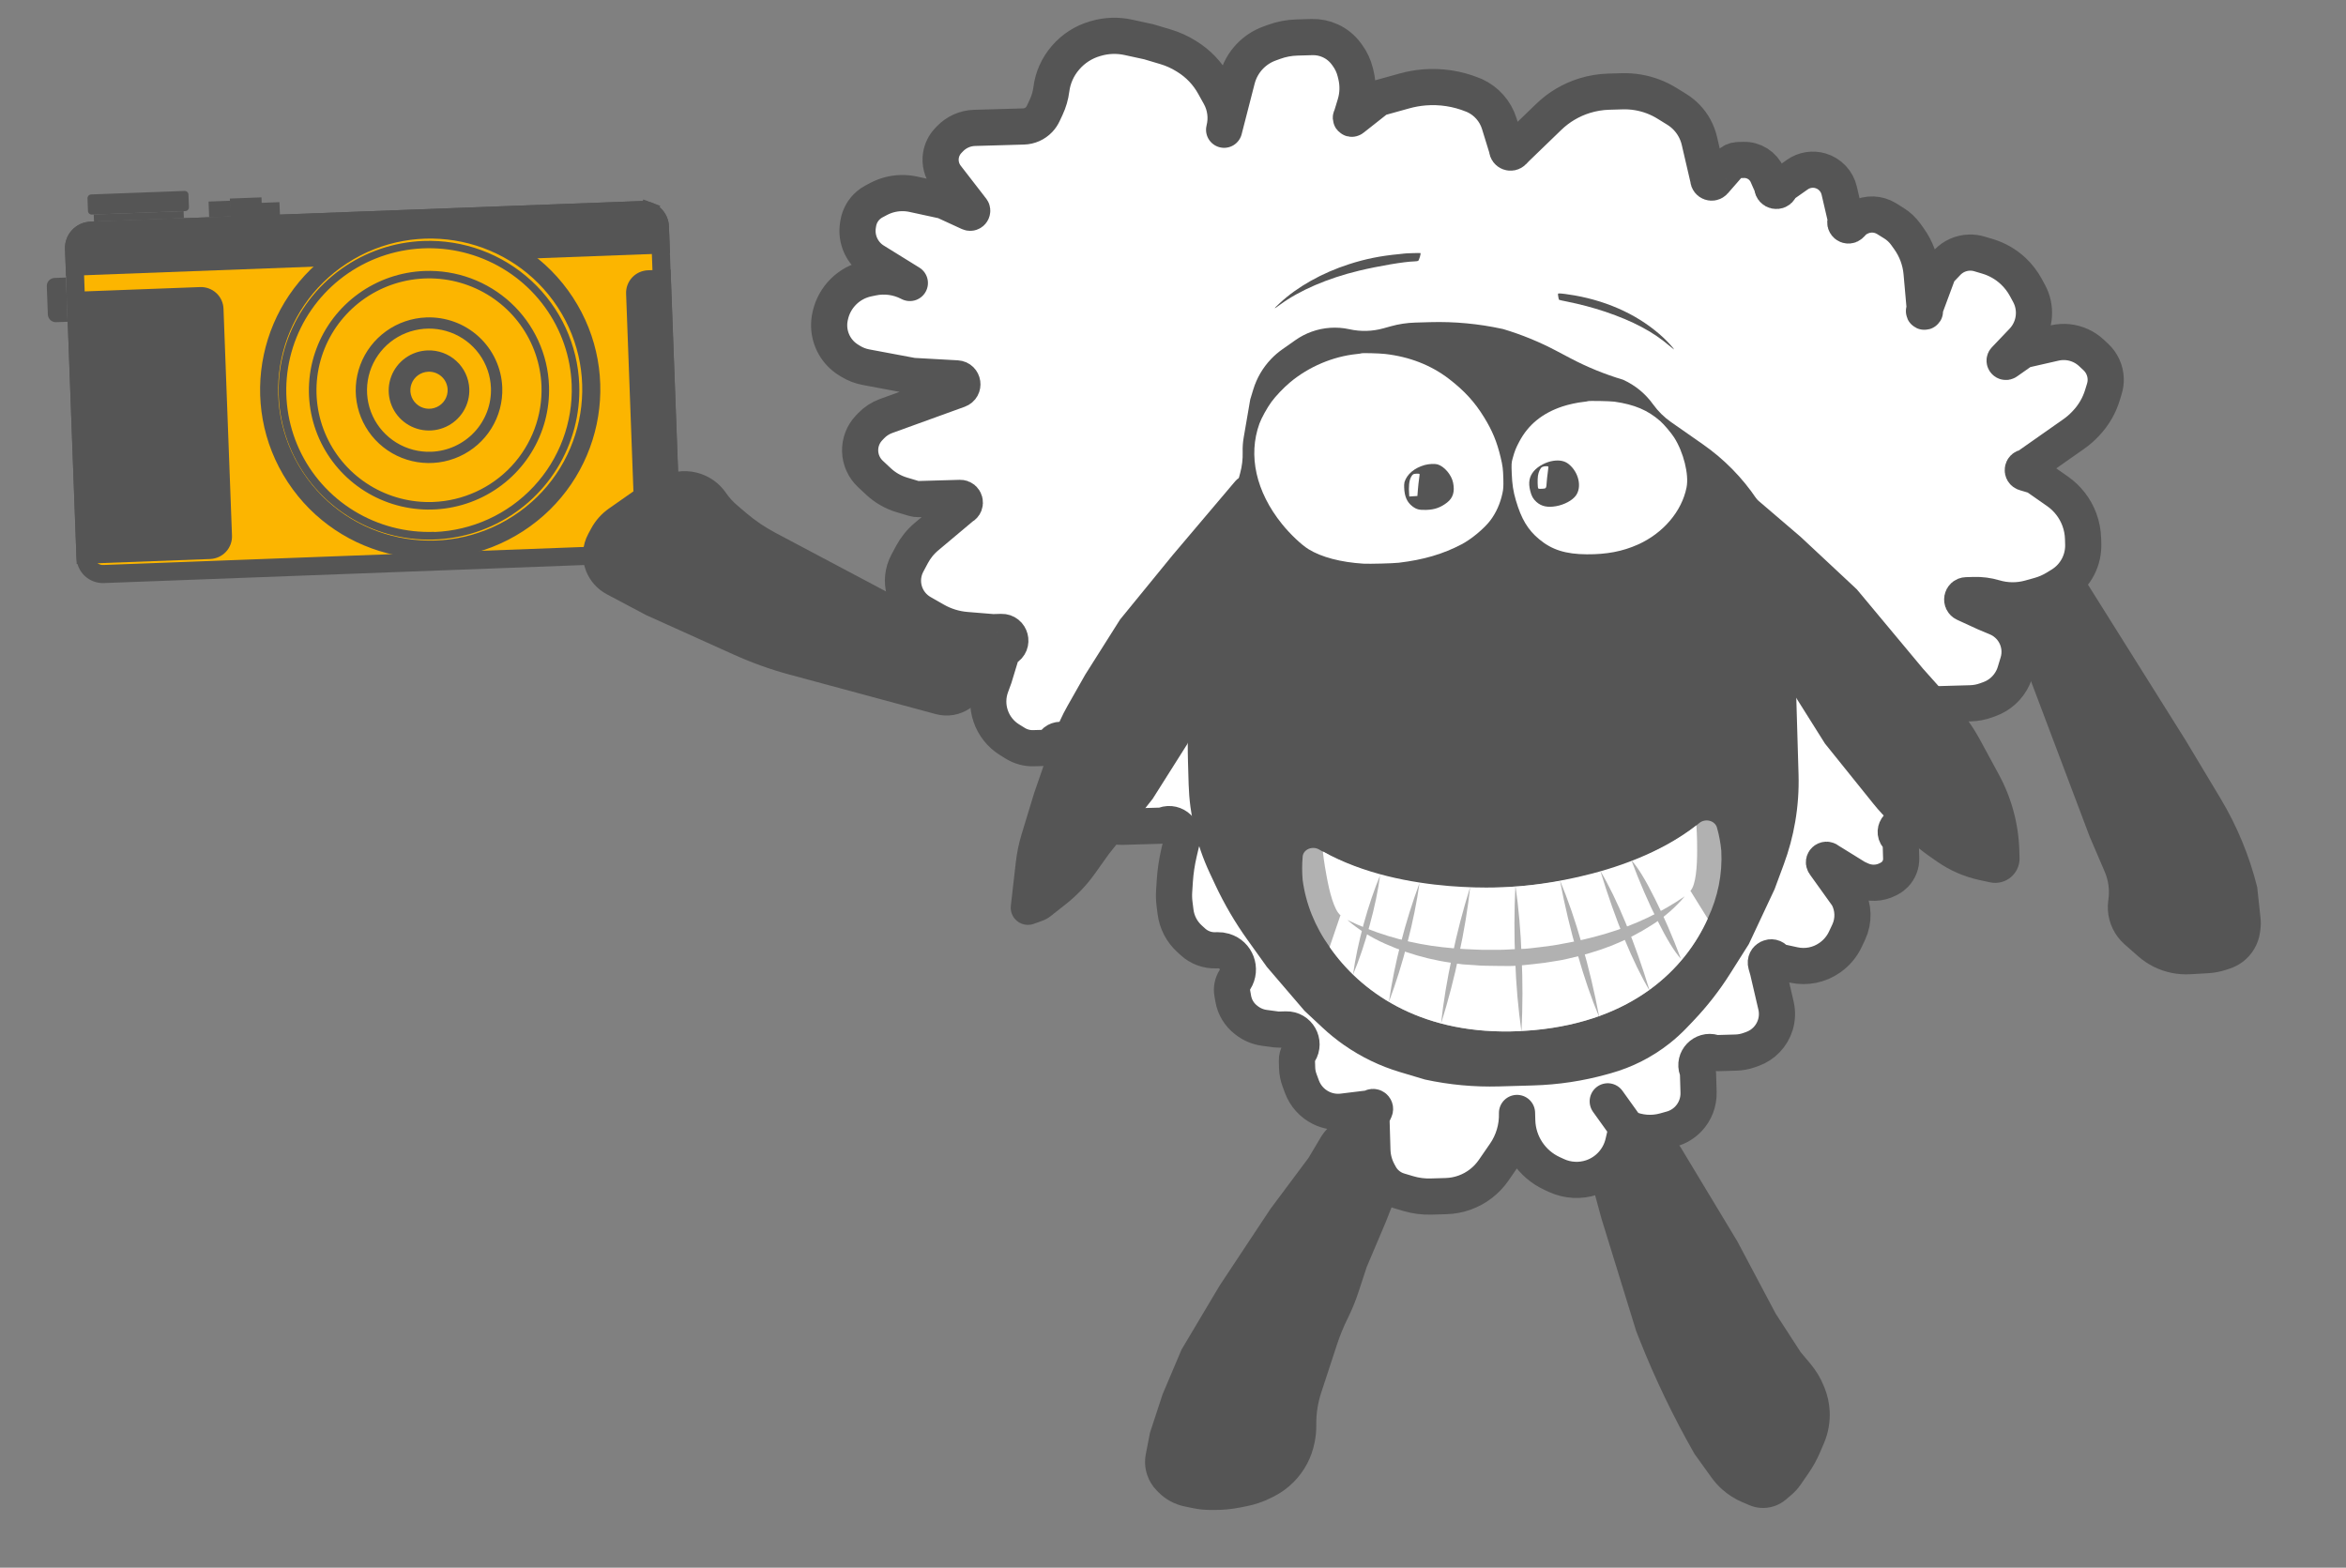 <?xml version="1.0" encoding="UTF-8"?> <svg xmlns="http://www.w3.org/2000/svg" width="208" height="139" viewBox="0 0 208 139" fill="none"><rect x="0" y="0" width="208" height="139" fill="#808080" stroke="none"/><g clip-path="url(#clip0_213_51)"><path d="M6.565 22.04L6.565 22.038C6.558 21.839 6.589 21.64 6.659 21.452C6.729 21.265 6.835 21.092 6.972 20.945C7.109 20.798 7.274 20.679 7.458 20.594C7.641 20.51 7.84 20.463 8.043 20.455C8.043 20.455 8.043 20.455 8.043 20.455L56.911 18.626C57.114 18.618 57.317 18.651 57.507 18.721L57.788 17.97L57.507 18.721C57.698 18.792 57.872 18.899 58.021 19.037C58.169 19.174 58.288 19.34 58.371 19.523C58.455 19.705 58.501 19.903 58.507 20.103L58.507 20.108L59.524 47.478L59.524 47.479C59.532 47.679 59.5 47.879 59.43 48.066C59.36 48.254 59.253 48.426 59.116 48.574C58.978 48.721 58.813 48.84 58.628 48.924C58.444 49.008 58.245 49.055 58.041 49.062L58.04 49.062L9.182 50.896L9.181 50.896C8.978 50.904 8.775 50.872 8.584 50.802C8.394 50.732 8.22 50.626 8.071 50.489C7.923 50.352 7.803 50.188 7.719 50.005C7.635 49.823 7.588 49.626 7.581 49.426L7.581 49.425L6.565 22.04Z" fill="#FCB500" stroke="#555555" stroke-width="1.603"></path><path d="M56.883 17.825L8.014 19.654C7.706 19.666 7.404 19.738 7.125 19.866C6.845 19.994 6.594 20.175 6.385 20.4C6.176 20.625 6.014 20.888 5.907 21.174C5.801 21.461 5.752 21.766 5.764 22.072L5.852 24.465L59.405 22.459L59.308 20.076C59.299 19.77 59.228 19.468 59.101 19.189C58.974 18.91 58.792 18.658 58.567 18.449C58.341 18.24 58.077 18.077 57.788 17.97C57.498 17.863 57.191 17.814 56.883 17.825Z" fill="#555555"></path><path d="M50.109 26.789C54.413 33.352 52.546 42.144 45.936 46.427C39.327 50.71 30.48 48.859 26.177 42.297C21.874 35.734 23.741 26.942 30.351 22.659C36.96 18.376 45.806 20.227 50.109 26.789Z" fill="#FCB500" stroke="#555555" stroke-width="1.603"></path><path d="M57.443 23.965C57.18 23.975 56.92 24.036 56.681 24.146C56.441 24.256 56.225 24.411 56.045 24.603C55.866 24.796 55.726 25.021 55.635 25.267C55.543 25.513 55.501 25.775 55.511 26.037L56.257 46.158C56.267 46.42 56.328 46.678 56.438 46.916C56.549 47.154 56.705 47.369 56.898 47.547C57.092 47.725 57.319 47.863 57.566 47.954C57.814 48.045 58.077 48.087 58.34 48.077L60.279 48.004C60.321 47.823 60.34 47.637 60.337 47.451L59.455 23.892L57.443 23.965Z" fill="#555555"></path><path d="M16.361 16.93L8.082 17.239C7.896 17.246 7.751 17.402 7.758 17.586L7.799 18.706C7.806 18.89 7.962 19.034 8.148 19.027L16.427 18.718C16.613 18.711 16.758 18.556 16.751 18.371L16.709 17.252C16.703 17.067 16.547 16.923 16.361 16.93Z" fill="#555555"></path><path d="M16.28 18.72L8.311 19.018L8.334 19.642L16.303 19.344L16.28 18.72Z" fill="#555555"></path><path d="M23.183 17.499L20.378 17.605L20.451 19.558L23.256 19.453L23.183 17.499Z" fill="#555555"></path><path d="M20.439 17.798L18.493 17.871L18.544 19.264L20.491 19.192L20.439 17.798Z" fill="#555555"></path><path d="M24.776 17.923L22.829 17.999L22.883 19.392L24.83 19.317L24.776 17.923Z" fill="#555555"></path><path d="M4.833 24.644C4.74 24.648 4.648 24.669 4.563 24.708C4.478 24.747 4.401 24.802 4.338 24.871C4.274 24.939 4.225 25.019 4.192 25.107C4.16 25.194 4.145 25.287 4.149 25.38L4.242 27.872C4.243 27.966 4.264 28.059 4.302 28.145C4.34 28.231 4.395 28.309 4.464 28.373C4.533 28.438 4.614 28.488 4.702 28.521C4.791 28.555 4.885 28.57 4.98 28.566L5.995 28.529L5.852 24.607L4.833 24.644Z" fill="#555555"></path><path d="M17.739 25.453L5.906 25.898L6.8 50.009L18.633 49.565C19.165 49.544 19.669 49.315 20.032 48.927C20.395 48.538 20.588 48.023 20.569 47.493L19.817 27.39C19.81 27.127 19.75 26.868 19.642 26.628C19.534 26.387 19.378 26.171 19.185 25.991C18.992 25.811 18.765 25.67 18.516 25.578C18.268 25.486 18.004 25.444 17.739 25.453Z" fill="#555555"></path><path d="M37.544 21.364C34.909 21.463 32.362 22.336 30.226 23.873C28.089 25.409 26.458 27.541 25.54 29.998C24.621 32.455 24.457 35.127 25.067 37.675C25.676 40.224 27.033 42.535 28.966 44.316C30.898 46.098 33.319 47.269 35.922 47.682C38.526 48.096 41.195 47.732 43.592 46.638C45.989 45.544 48.006 43.769 49.388 41.536C50.77 39.304 51.455 36.714 51.357 34.096C51.225 30.587 49.696 27.274 47.105 24.886C44.515 22.499 41.076 21.232 37.544 21.364ZM38.504 47.156C36.002 47.25 33.53 46.604 31.398 45.301C29.267 43.998 27.573 42.096 26.53 39.836C25.488 37.575 25.143 35.057 25.541 32.601C25.938 30.145 27.059 27.86 28.763 26.036C30.466 24.212 32.675 22.93 35.111 22.353C37.546 21.776 40.099 21.929 42.445 22.794C44.792 23.658 46.827 25.195 48.294 27.209C49.761 29.224 50.593 31.626 50.686 34.111C50.81 37.447 49.597 40.696 47.312 43.145C45.028 45.594 41.859 47.042 38.502 47.171L38.504 47.156Z" fill="#555555"></path><path d="M37.643 24.026C35.538 24.105 33.504 24.802 31.798 26.029C30.091 27.256 28.788 28.957 28.054 30.919C27.32 32.881 27.188 35.015 27.674 37.05C28.159 39.086 29.242 40.932 30.784 42.356C32.326 43.779 34.259 44.716 36.338 45.048C38.417 45.38 40.548 45.091 42.464 44.219C44.378 43.348 45.991 41.931 47.096 40.15C48.202 38.368 48.752 36.301 48.676 34.21C48.626 32.821 48.301 31.455 47.719 30.191C47.137 28.927 46.311 27.789 45.286 26.843C44.261 25.898 43.059 25.162 41.747 24.678C40.436 24.195 39.041 23.973 37.643 24.026ZM38.405 44.508C36.432 44.582 34.483 44.073 32.803 43.046C31.122 42.018 29.787 40.518 28.965 38.736C28.143 36.954 27.871 34.968 28.185 33.032C28.498 31.095 29.382 29.294 30.726 27.856C32.069 26.418 33.81 25.408 35.731 24.953C37.651 24.498 39.663 24.619 41.513 25.301C43.363 25.983 44.968 27.195 46.124 28.783C47.28 30.372 47.936 32.266 48.009 34.226C48.103 36.853 47.145 39.411 45.345 41.339C43.544 43.266 41.048 44.406 38.405 44.508Z" fill="#555555"></path><path d="M44.532 34.358C44.578 35.634 44.243 36.896 43.569 37.983C42.894 39.071 41.911 39.936 40.742 40.468C39.574 41.001 38.273 41.177 37.004 40.975C35.735 40.773 34.555 40.202 33.614 39.334C32.672 38.465 32.011 37.339 31.714 36.096C31.417 34.854 31.498 33.552 31.945 32.354C32.393 31.157 33.188 30.118 34.229 29.369C35.27 28.619 36.512 28.194 37.796 28.145C38.649 28.113 39.501 28.248 40.301 28.542C41.102 28.837 41.836 29.286 42.461 29.863C43.087 30.44 43.592 31.134 43.947 31.905C44.302 32.676 44.501 33.51 44.532 34.358Z" fill="#FCB500"></path><path d="M37.796 28.145C36.512 28.194 35.27 28.619 34.229 29.369C33.188 30.118 32.393 31.157 31.945 32.354C31.498 33.552 31.417 34.854 31.714 36.096C32.011 37.339 32.672 38.465 33.614 39.334C34.556 40.202 35.735 40.773 37.004 40.975C38.273 41.177 39.574 41.001 40.742 40.468C41.911 39.936 42.895 39.071 43.569 37.983C44.243 36.896 44.578 35.634 44.532 34.358C44.5 33.51 44.301 32.677 43.946 31.906C43.591 31.135 43.086 30.441 42.46 29.864C41.835 29.287 41.101 28.838 40.301 28.543C39.5 28.248 38.649 28.113 37.796 28.145ZM38.241 40.055C37.154 40.097 36.08 39.817 35.154 39.251C34.228 38.685 33.492 37.859 33.039 36.878C32.586 35.896 32.436 34.803 32.609 33.736C32.781 32.669 33.268 31.677 34.008 30.884C34.747 30.092 35.707 29.535 36.765 29.285C37.822 29.034 38.931 29.101 39.95 29.476C40.969 29.852 41.853 30.519 42.49 31.395C43.127 32.27 43.488 33.313 43.528 34.393C43.581 35.839 43.053 37.248 42.062 38.31C41.071 39.371 39.696 39.999 38.241 40.055Z" fill="#555555"></path><path d="M41.608 34.467C41.638 35.17 41.457 35.865 41.088 36.466C40.72 37.067 40.18 37.546 39.538 37.842C38.895 38.138 38.179 38.238 37.48 38.129C36.781 38.02 36.13 37.707 35.61 37.23C35.09 36.753 34.725 36.134 34.56 35.45C34.395 34.766 34.438 34.049 34.684 33.389C34.93 32.729 35.367 32.156 35.941 31.744C36.514 31.331 37.198 31.096 37.905 31.07C38.849 31.035 39.769 31.372 40.462 32.009C41.156 32.645 41.568 33.529 41.608 34.467Z" fill="#555555"></path><path d="M39.688 34.537C39.7 34.862 39.615 35.183 39.444 35.46C39.272 35.737 39.022 35.957 38.725 36.093C38.428 36.229 38.097 36.274 37.774 36.222C37.451 36.171 37.151 36.026 36.911 35.805C36.671 35.584 36.503 35.297 36.428 34.981C36.352 34.665 36.373 34.333 36.487 34.029C36.601 33.724 36.803 33.46 37.068 33.269C37.333 33.079 37.649 32.971 37.976 32.959C38.414 32.943 38.84 33.1 39.161 33.396C39.482 33.692 39.671 34.102 39.688 34.537Z" fill="#FCB500"></path></g><path d="M112.636 107.192L116.017 102.662L117.107 100.83C117.497 100.176 118.066 99.648 118.747 99.309C119.538 98.916 120.437 98.799 121.302 98.976L121.483 99.013C122.346 99.19 123.139 99.617 123.762 100.241L124.021 100.502C124.347 100.828 124.594 101.226 124.741 101.664C124.968 102.337 124.95 103.069 124.689 103.729L122.853 108.379L121.171 112.349L120.448 114.552C120.186 115.352 119.866 116.133 119.492 116.888C119.118 117.643 118.799 118.424 118.536 119.225L117.814 121.427L117.137 123.49C116.845 124.378 116.699 125.309 116.704 126.244L116.704 126.396C116.707 126.868 116.663 127.338 116.572 127.802L116.553 127.901C116.294 129.233 115.644 130.457 114.686 131.417C114.164 131.94 113.56 132.375 112.899 132.704L112.656 132.825C111.978 133.162 111.258 133.406 110.515 133.551L109.917 133.669C109.175 133.814 108.42 133.885 107.664 133.881L107.249 133.879C106.772 133.877 106.296 133.828 105.829 133.732L105.024 133.567C104.156 133.388 103.358 132.959 102.731 132.33L102.578 132.177C102.186 131.784 101.89 131.306 101.712 130.779C101.512 130.185 101.469 129.548 101.589 128.932L101.959 127.033L103.076 123.628L104.758 119.658L106.445 116.824L108.133 113.99L110.384 110.591L112.636 107.192Z" fill="#555555"></path><path d="M141.986 108.04L140.186 101.421C140.116 101.163 140.092 100.895 140.116 100.628C140.19 99.776 140.736 99.036 141.526 98.715L142.474 98.33L143.956 97.728C144.44 97.532 144.98 97.536 145.458 97.739C145.652 97.822 145.832 97.936 145.99 98.076L146.547 98.572C146.906 98.891 147.228 99.249 147.508 99.639L149.01 101.73L151.523 105.898L154.036 110.066L157.433 116.47L159.652 119.893L160.508 120.91C161.02 121.517 161.43 122.204 161.723 122.944L161.785 123.1C162.036 123.737 162.184 124.411 162.221 125.097C162.275 126.085 162.098 127.074 161.706 127.985L161.348 128.816C161.083 129.433 160.758 130.022 160.378 130.576L159.655 131.627C159.42 131.969 159.141 132.278 158.826 132.546L158.344 132.956C157.713 133.494 156.898 133.759 156.076 133.695C155.743 133.669 155.416 133.589 155.108 133.458L154.471 133.187C153.823 132.911 153.223 132.532 152.696 132.063C152.338 131.744 152.016 131.386 151.736 130.996L150.233 128.905C148.364 125.634 146.73 122.231 145.343 118.722L145.069 118.03L141.986 108.04Z" fill="#555555"></path><path d="M187.158 55.084L184.963 51.585C184.28 50.496 183.002 49.935 181.735 50.167C181.461 50.217 181.195 50.303 180.944 50.423L179.707 51.013C179.055 51.324 178.525 51.843 178.202 52.489C177.797 53.296 177.747 54.236 178.066 55.079L185.275 74.184L186.609 77.295C186.939 78.065 187.052 78.911 186.935 79.742L186.924 79.819C186.759 80.983 187.067 82.162 187.779 83.095C187.954 83.325 188.151 83.537 188.368 83.728L189.574 84.79C190.001 85.165 190.475 85.482 190.985 85.733C191.98 86.222 193.085 86.445 194.194 86.381L195.8 86.288C196.338 86.256 196.871 86.154 197.383 85.984L197.719 85.872C198.118 85.739 198.494 85.542 198.831 85.29C199.671 84.663 200.226 83.726 200.373 82.689L200.402 82.481C200.453 82.119 200.46 81.752 200.421 81.389L200.127 78.66C199.438 75.89 198.341 73.239 196.874 70.792L196.449 70.084L193.81 65.685L190.484 60.384L187.158 55.084Z" fill="#555555"></path><path d="M94.456 5.136L94.483 5.104C95.169 4.308 96.072 3.728 97.082 3.435L97.185 3.405C98.11 3.137 99.087 3.104 100.028 3.308L101.844 3.703L103.346 4.151C103.971 4.337 104.569 4.606 105.124 4.949L105.247 5.026C106.236 5.638 107.052 6.493 107.619 7.51L108.137 8.44C108.657 9.373 108.798 10.47 108.532 11.504L109.685 7.023C109.88 6.265 110.266 5.57 110.806 5.003C111.295 4.491 111.896 4.098 112.562 3.857L112.973 3.708C113.617 3.475 114.296 3.346 114.981 3.326L116.319 3.288C116.881 3.271 117.439 3.385 117.95 3.62C118.514 3.879 119.003 4.278 119.37 4.779L119.459 4.9C119.789 5.35 120.027 5.86 120.16 6.401L120.219 6.645C120.43 7.507 120.404 8.41 120.146 9.259L119.809 10.363C119.806 10.375 119.8 10.386 119.791 10.395C119.723 10.466 119.82 10.573 119.898 10.512L122.133 8.749C122.163 8.726 122.196 8.709 122.232 8.699L124.524 8.062C125.094 7.903 125.678 7.799 126.268 7.75C127.74 7.629 129.22 7.856 130.588 8.414L130.725 8.469C131.784 8.947 132.586 9.857 132.929 10.966L133.6 13.141C133.609 13.168 133.613 13.197 133.614 13.225C133.622 13.505 133.964 13.636 134.158 13.434L134.42 13.159L137.315 10.363C138.215 9.493 139.307 8.848 140.503 8.479C141.191 8.267 141.905 8.149 142.626 8.128L143.835 8.093C144.765 8.067 145.692 8.222 146.563 8.551C146.994 8.714 147.409 8.918 147.801 9.161L148.669 9.698C149.33 10.108 149.874 10.683 150.244 11.367C150.435 11.719 150.578 12.095 150.669 12.485L151.449 15.838C151.453 15.858 151.456 15.877 151.456 15.898C151.464 16.171 151.804 16.293 151.984 16.087L153.311 14.566C153.511 14.337 153.797 14.202 154.101 14.193L154.593 14.179C155.496 14.153 156.325 14.678 156.688 15.505L157.098 16.439C157.117 16.482 157.127 16.528 157.129 16.575C157.14 16.958 157.659 17.066 157.822 16.719L157.888 16.577C157.918 16.514 157.963 16.46 158.02 16.42L159.358 15.48C159.957 15.06 160.716 14.936 161.418 15.146C162.242 15.392 162.871 16.061 163.066 16.898L163.653 19.42C163.667 19.48 163.66 19.544 163.634 19.6C163.501 19.883 163.867 20.134 164.083 19.907L164.441 19.532C164.467 19.504 164.498 19.481 164.532 19.463L164.83 19.305C165.599 18.896 166.526 18.927 167.266 19.385L167.901 19.779C168.322 20.039 168.687 20.38 168.975 20.782L169.25 21.166C169.886 22.054 170.273 23.096 170.37 24.184L170.654 27.388L171.858 24.14C171.874 24.096 171.899 24.056 171.931 24.023L172.648 23.27C173.161 22.732 173.866 22.418 174.609 22.397C174.91 22.388 175.209 22.427 175.497 22.514L176.22 22.729C177.066 22.982 177.842 23.427 178.487 24.029C178.937 24.45 179.316 24.94 179.61 25.481L179.896 26.009C179.979 26.161 180.05 26.32 180.111 26.482C180.592 27.785 180.29 29.247 179.332 30.252L177.764 31.898C177.67 31.996 177.798 32.145 177.909 32.067L179.309 31.084C179.338 31.064 179.372 31.049 179.408 31.041L182.175 30.41C182.946 30.234 183.754 30.318 184.473 30.648C184.823 30.809 185.145 31.025 185.426 31.287L185.823 31.658C186.36 32.16 186.674 32.855 186.695 33.589C186.704 33.887 186.664 34.184 186.577 34.47L186.407 35.027C186.121 35.968 185.618 36.828 184.94 37.54L184.866 37.618C184.559 37.939 184.222 38.23 183.858 38.485L179.718 41.392C179.679 41.42 179.632 41.435 179.583 41.437C179.302 41.445 179.251 41.841 179.52 41.921L180.426 42.192C180.467 42.204 180.506 42.223 180.541 42.247L182.423 43.562C183.31 44.181 183.986 45.057 184.361 46.071C184.56 46.611 184.671 47.179 184.687 47.754L184.702 48.243C184.722 48.925 184.572 49.601 184.265 50.211C183.922 50.893 183.395 51.466 182.744 51.866L182.307 52.134C181.837 52.423 181.329 52.644 180.798 52.791L179.972 53.021C178.941 53.308 177.851 53.298 176.826 52.992C176.246 52.819 175.643 52.74 175.039 52.757L174.338 52.777C173.938 52.789 173.828 53.331 174.191 53.498L175.998 54.328L177.046 54.768C177.731 55.055 178.299 55.567 178.656 56.219C179.08 56.993 179.174 57.906 178.916 58.75L178.659 59.596C178.608 59.764 178.544 59.929 178.47 60.088C178.055 60.972 177.306 61.656 176.387 61.989L176.096 62.094C175.651 62.255 175.184 62.344 174.712 62.358L173.231 62.4L170.797 62.47C170.657 62.474 170.52 62.51 170.396 62.576C169.774 62.907 169.746 63.786 170.344 64.157L171.329 64.767C171.417 64.821 171.499 64.885 171.575 64.955L171.816 65.181C172.66 65.968 173.199 67.027 173.341 68.171L173.357 68.295C173.398 68.624 173.407 68.955 173.386 69.286L173.313 70.408C173.28 70.914 173.07 71.393 172.72 71.76C172.56 71.928 172.374 72.069 172.169 72.177L171.137 72.726C170.971 72.814 170.798 72.887 170.619 72.943L169.561 73.279C169.387 73.334 169.199 73.312 169.043 73.219C168.434 72.855 167.778 73.609 168.222 74.161L168.372 74.347C168.464 74.462 168.517 74.605 168.521 74.752L168.561 76.103C168.576 76.626 168.381 77.134 168.02 77.513C167.875 77.665 167.707 77.793 167.521 77.891L167.41 77.95C166.654 78.352 165.755 78.377 164.977 78.02L164.574 77.835L162.126 76.319C162.113 76.311 162.102 76.302 162.091 76.292C161.894 76.108 161.6 76.366 161.757 76.585L163.814 79.455C164.351 80.445 164.386 81.631 163.908 82.65L163.613 83.278C163.308 83.928 162.839 84.487 162.251 84.9L162.222 84.92C161.299 85.568 160.147 85.8 159.044 85.561L157.701 85.269C157.587 85.244 157.486 85.178 157.418 85.083C157.109 84.652 156.435 84.977 156.579 85.486L156.74 86.052L157.464 89.162C157.595 89.726 157.575 90.314 157.407 90.867C157.105 91.858 156.354 92.649 155.38 93.002L155.113 93.098C154.727 93.238 154.321 93.315 153.91 93.327L152.299 93.373C152.174 93.377 152.047 93.36 151.926 93.324C151.003 93.049 150.143 93.939 150.477 94.843C150.521 94.962 150.545 95.087 150.549 95.214L150.597 96.849C150.622 97.724 150.297 98.573 149.693 99.207C149.285 99.634 148.769 99.944 148.199 100.102L147.601 100.269C146.481 100.58 145.286 100.485 144.229 99.999L143.913 101.342C143.576 102.777 142.519 103.934 141.121 104.4C140.098 104.74 138.983 104.679 138.003 104.229L137.619 104.052C135.781 103.207 134.58 101.393 134.521 99.371L134.501 98.68C134.539 99.977 134.162 101.252 133.424 102.319L132.425 103.766C131.798 104.673 130.903 105.363 129.866 105.738C129.335 105.931 128.776 106.037 128.211 106.053L127.45 106.075L126.872 106.092C126.186 106.112 125.502 106.022 124.844 105.825L124.036 105.584C123.613 105.458 123.225 105.236 122.903 104.934C122.678 104.724 122.488 104.479 122.341 104.208L122.216 103.978C121.883 103.363 121.699 102.679 121.678 101.98L121.594 99.117C121.593 99.073 121.602 99.029 121.621 98.989L121.897 98.401C121.981 98.222 121.749 98.063 121.612 98.206C121.584 98.235 121.547 98.254 121.507 98.259L119.055 98.559C118.386 98.641 117.707 98.523 117.105 98.22C116.329 97.831 115.731 97.162 115.43 96.348L115.215 95.765C115.087 95.419 115.016 95.053 115.005 94.684L114.986 94.048C114.979 93.785 115.05 93.526 115.19 93.303C115.756 92.408 115.092 91.243 114.033 91.274L113.425 91.291C113.336 91.294 113.246 91.289 113.158 91.277L112.102 91.135C111.532 91.058 110.992 90.831 110.538 90.478L110.465 90.421C109.876 89.963 109.477 89.304 109.346 88.57L109.256 88.064C109.181 87.648 109.265 87.22 109.491 86.863C110.089 85.915 109.618 84.658 108.543 84.337L108.505 84.326C108.329 84.273 108.146 84.249 107.963 84.254L107.78 84.26C107.04 84.281 106.32 84.014 105.772 83.515L105.465 83.235C104.779 82.61 104.339 81.761 104.224 80.841L104.134 80.123C104.089 79.755 104.078 79.385 104.102 79.015L104.161 78.109C104.216 77.271 104.34 76.439 104.53 75.621L104.732 74.756L104.781 74.594C105.064 73.664 104.164 72.809 103.25 73.14C103.132 73.183 103.008 73.207 102.882 73.21L100.651 73.274L99.582 73.305C98.701 73.33 97.831 73.096 97.081 72.632C96.228 72.103 95.575 71.304 95.227 70.363L95.17 70.209C94.983 69.702 94.879 69.168 94.863 68.628L94.817 67.047L94.796 66.338C94.774 65.589 93.796 65.321 93.396 65.954C93.261 66.167 93.028 66.299 92.776 66.307L91.632 66.34C91.063 66.356 90.501 66.205 90.017 65.905L89.509 65.59C88.722 65.103 88.13 64.358 87.833 63.482C87.54 62.621 87.551 61.686 87.864 60.833L88.152 60.045L88.796 57.931C88.855 57.736 88.99 57.572 89.17 57.477C89.887 57.096 89.599 56.007 88.787 56.031L88.035 56.052L85.651 55.857C84.683 55.778 83.743 55.488 82.898 55.006L81.712 54.329C80.973 53.908 80.427 53.216 80.189 52.399C79.95 51.578 80.042 50.696 80.444 49.942L80.855 49.173C81.18 48.564 81.619 48.023 82.147 47.579L85.254 44.969C85.276 44.95 85.3 44.934 85.326 44.921C85.71 44.717 85.555 44.134 85.121 44.147L81.435 44.252C81.299 44.256 81.164 44.238 81.034 44.2L79.963 43.88C79.189 43.649 78.479 43.242 77.889 42.691L77.172 42.021C76.612 41.497 76.283 40.771 76.261 40.005C76.239 39.238 76.524 38.494 77.053 37.94L77.228 37.755C77.6 37.366 78.056 37.068 78.562 36.885L84.984 34.559C85.517 34.366 85.401 33.581 84.835 33.549L80.91 33.33L76.774 32.555C76.288 32.464 75.823 32.284 75.403 32.024L75.228 31.915C74.194 31.275 73.55 30.159 73.515 28.944C73.506 28.645 73.534 28.347 73.599 28.055L73.617 27.974C73.981 26.332 75.273 25.055 76.919 24.709L77.336 24.622C78.433 24.392 79.575 24.541 80.577 25.045L80.669 25.091L77.515 23.138C76.437 22.471 75.866 21.221 76.068 19.97L76.095 19.805C76.197 19.172 76.522 18.596 77.012 18.182C77.158 18.059 77.317 17.951 77.486 17.862L77.885 17.649C78.501 17.322 79.185 17.141 79.883 17.121C80.25 17.111 80.617 17.145 80.976 17.223L83.625 17.798C83.665 17.807 83.705 17.82 83.743 17.837L85.941 18.848C86.128 18.934 86.291 18.691 86.14 18.551C86.133 18.544 86.127 18.537 86.121 18.529L83.909 15.671C83.493 15.133 83.318 14.447 83.425 13.775C83.504 13.283 83.73 12.827 84.073 12.466L84.22 12.312C84.792 11.713 85.577 11.363 86.405 11.339L87.533 11.307L89.146 11.261L90.753 11.214C91.274 11.2 91.768 10.979 92.128 10.602C92.275 10.448 92.396 10.271 92.487 10.078L92.757 9.503C92.991 9.003 93.145 8.47 93.215 7.923C93.346 6.892 93.777 5.923 94.456 5.136Z" fill="white"></path><path d="M144.229 99.999V99.999C145.286 100.485 146.481 100.58 147.601 100.269L148.199 100.102C148.769 99.944 149.285 99.634 149.693 99.207V99.207C150.297 98.573 150.622 97.724 150.597 96.849L150.549 95.214C150.545 95.087 150.521 94.962 150.477 94.843V94.843C150.143 93.939 151.003 93.049 151.926 93.324V93.324C152.047 93.36 152.174 93.377 152.299 93.373L153.91 93.327C154.321 93.315 154.727 93.238 155.113 93.098L155.38 93.002C156.354 92.649 157.105 91.858 157.407 90.867V90.867C157.575 90.314 157.595 89.726 157.464 89.162L156.74 86.052L156.579 85.486C156.435 84.977 157.109 84.652 157.417 85.083V85.083C157.486 85.178 157.587 85.244 157.701 85.269L159.044 85.561C160.147 85.8 161.299 85.568 162.222 84.92L162.251 84.9C162.839 84.487 163.308 83.928 163.613 83.278L163.908 82.65V82.65C164.386 81.631 164.351 80.445 163.814 79.455V79.455L161.757 76.585C161.6 76.366 161.894 76.108 162.091 76.292V76.292C162.102 76.302 162.113 76.311 162.126 76.319L164.574 77.835L164.977 78.02C165.755 78.377 166.654 78.352 167.41 77.95L167.521 77.891C167.707 77.793 167.875 77.665 168.02 77.513V77.513C168.381 77.134 168.576 76.626 168.561 76.103L168.521 74.752C168.517 74.605 168.464 74.462 168.372 74.347L168.222 74.161C167.778 73.609 168.434 72.855 169.043 73.219V73.219C169.199 73.312 169.387 73.334 169.561 73.279L170.619 72.943C170.798 72.887 170.971 72.814 171.137 72.726L172.169 72.177C172.374 72.069 172.56 71.928 172.72 71.76V71.76C173.07 71.393 173.28 70.914 173.313 70.408L173.386 69.286C173.407 68.955 173.398 68.624 173.357 68.295L173.341 68.171C173.199 67.027 172.66 65.968 171.816 65.181L171.575 64.955C171.499 64.885 171.417 64.821 171.329 64.767L170.344 64.157C169.746 63.786 169.774 62.907 170.396 62.576V62.576C170.52 62.51 170.657 62.474 170.797 62.47L173.231 62.4L174.712 62.358C175.184 62.344 175.651 62.255 176.096 62.094L176.387 61.989C177.306 61.656 178.055 60.972 178.47 60.088V60.088C178.544 59.929 178.608 59.764 178.659 59.596L178.916 58.75C179.174 57.906 179.08 56.993 178.656 56.219V56.219C178.299 55.567 177.731 55.055 177.046 54.768L175.998 54.328L174.191 53.498C173.828 53.331 173.938 52.789 174.338 52.777V52.777L175.039 52.757C175.643 52.74 176.246 52.819 176.826 52.992V52.992C177.851 53.298 178.941 53.308 179.972 53.021L180.798 52.791C181.329 52.644 181.837 52.423 182.307 52.134L182.744 51.866C183.395 51.466 183.922 50.893 184.265 50.211V50.211C184.572 49.601 184.722 48.925 184.702 48.243L184.687 47.754C184.671 47.179 184.56 46.611 184.361 46.071V46.071C183.986 45.057 183.31 44.181 182.423 43.562L180.541 42.247C180.506 42.223 180.467 42.204 180.426 42.192L179.52 41.921C179.251 41.841 179.302 41.445 179.583 41.437V41.437C179.632 41.435 179.679 41.42 179.718 41.392L183.858 38.485C184.222 38.23 184.559 37.939 184.866 37.618L184.94 37.54C185.618 36.828 186.121 35.968 186.407 35.027L186.577 34.47C186.664 34.184 186.704 33.887 186.695 33.589V33.589C186.674 32.855 186.36 32.16 185.823 31.658L185.426 31.287C185.145 31.025 184.823 30.809 184.473 30.648V30.648C183.754 30.318 182.946 30.234 182.175 30.41L179.408 31.041C179.372 31.049 179.338 31.064 179.309 31.084L177.909 32.067C177.798 32.145 177.67 31.996 177.764 31.898V31.898L179.332 30.252C180.29 29.247 180.592 27.785 180.111 26.482V26.482C180.05 26.32 179.979 26.161 179.896 26.009L179.61 25.481C179.316 24.94 178.937 24.45 178.487 24.029V24.029C177.842 23.427 177.066 22.982 176.22 22.729L175.497 22.514C175.209 22.427 174.91 22.388 174.609 22.397V22.397C173.866 22.418 173.161 22.732 172.648 23.27L171.931 24.023C171.899 24.056 171.874 24.096 171.858 24.14L170.583 27.579C170.564 27.632 170.639 27.667 170.666 27.618V27.618C170.671 27.61 170.673 27.6 170.672 27.591L170.37 24.184C170.273 23.096 169.886 22.054 169.25 21.166L168.975 20.782C168.687 20.38 168.322 20.039 167.901 19.779L167.266 19.385C166.526 18.927 165.599 18.896 164.83 19.305L164.532 19.463C164.498 19.481 164.467 19.504 164.441 19.532L164.083 19.907C163.867 20.134 163.501 19.883 163.634 19.6V19.6C163.66 19.544 163.667 19.48 163.653 19.42L163.066 16.898C162.871 16.061 162.242 15.392 161.418 15.146V15.146C160.716 14.936 159.957 15.06 159.358 15.48L158.02 16.42C157.963 16.46 157.918 16.514 157.888 16.577L157.822 16.719C157.659 17.066 157.14 16.958 157.129 16.575V16.575C157.127 16.528 157.117 16.482 157.098 16.439L156.688 15.505C156.325 14.678 155.496 14.153 154.593 14.179L154.101 14.193C153.797 14.202 153.511 14.337 153.311 14.566L151.984 16.087C151.804 16.293 151.464 16.171 151.456 15.898V15.898C151.456 15.877 151.453 15.858 151.449 15.838L150.669 12.485C150.578 12.095 150.435 11.719 150.244 11.367V11.367C149.874 10.683 149.33 10.108 148.669 9.698L147.801 9.161C147.409 8.918 146.994 8.714 146.563 8.551V8.551C145.692 8.222 144.765 8.067 143.835 8.093L142.626 8.128C141.905 8.149 141.191 8.267 140.503 8.479V8.479C139.307 8.848 138.215 9.493 137.315 10.363L134.42 13.159L134.158 13.434C133.964 13.636 133.622 13.505 133.614 13.225V13.225C133.613 13.197 133.609 13.168 133.6 13.141L132.929 10.966C132.586 9.857 131.784 8.947 130.725 8.469V8.469L130.588 8.414C129.22 7.856 127.74 7.629 126.268 7.75V7.75C125.678 7.799 125.094 7.903 124.524 8.062L122.232 8.699C122.196 8.709 122.163 8.726 122.133 8.749L119.898 10.512C119.82 10.573 119.723 10.466 119.791 10.395V10.395C119.8 10.386 119.806 10.375 119.809 10.363L120.146 9.259C120.404 8.41 120.43 7.507 120.219 6.645L120.16 6.401C120.027 5.86 119.789 5.35 119.459 4.9L119.37 4.779C119.003 4.278 118.514 3.879 117.95 3.62V3.62C117.439 3.385 116.881 3.271 116.319 3.288L114.981 3.326C114.296 3.346 113.617 3.475 112.973 3.708L112.562 3.857C111.896 4.098 111.295 4.491 110.806 5.003V5.003C110.266 5.57 109.88 6.265 109.685 7.023L108.532 11.504V11.504C108.798 10.47 108.657 9.373 108.137 8.44L107.619 7.51C107.052 6.493 106.236 5.638 105.247 5.026L105.124 4.949C104.569 4.606 103.971 4.337 103.346 4.151L101.844 3.703L100.028 3.308C99.087 3.104 98.11 3.137 97.185 3.405L97.082 3.435C96.072 3.728 95.169 4.308 94.483 5.104L94.456 5.136C93.777 5.923 93.346 6.892 93.215 7.923V7.923C93.145 8.47 92.991 9.003 92.757 9.503L92.487 10.078C92.396 10.271 92.275 10.448 92.128 10.602V10.602C91.768 10.979 91.274 11.2 90.753 11.214L89.146 11.261L87.533 11.307L86.405 11.339C85.577 11.363 84.792 11.713 84.22 12.312L84.073 12.466C83.73 12.827 83.504 13.283 83.425 13.775V13.775C83.318 14.447 83.493 15.133 83.909 15.671L86.121 18.529C86.127 18.537 86.133 18.544 86.14 18.551V18.551C86.291 18.691 86.128 18.934 85.941 18.848L83.743 17.837C83.705 17.82 83.665 17.807 83.625 17.798L80.976 17.223C80.617 17.145 80.25 17.111 79.883 17.121V17.121C79.185 17.141 78.501 17.322 77.885 17.649L77.486 17.862C77.317 17.951 77.158 18.059 77.012 18.182V18.182C76.522 18.596 76.197 19.172 76.095 19.805L76.068 19.97C75.866 21.221 76.437 22.471 77.515 23.138L80.669 25.091L80.577 25.045C79.575 24.541 78.433 24.392 77.336 24.622L76.919 24.709C75.273 25.055 73.981 26.332 73.617 27.974L73.599 28.055C73.534 28.347 73.506 28.645 73.515 28.944V28.944C73.55 30.159 74.194 31.275 75.228 31.915L75.403 32.024C75.823 32.284 76.288 32.464 76.774 32.555L80.91 33.33L84.835 33.549C85.401 33.581 85.517 34.366 84.984 34.559V34.559L78.562 36.885C78.056 37.068 77.6 37.366 77.228 37.755L77.053 37.94C76.524 38.494 76.239 39.238 76.261 40.005V40.005C76.283 40.771 76.612 41.497 77.172 42.021L77.889 42.691C78.479 43.242 79.189 43.649 79.963 43.88L81.034 44.2C81.164 44.238 81.299 44.256 81.435 44.252L85.121 44.147C85.555 44.134 85.71 44.717 85.326 44.921V44.921C85.3 44.934 85.276 44.95 85.254 44.969L82.147 47.579C81.619 48.023 81.18 48.564 80.855 49.173L80.444 49.942C80.042 50.696 79.95 51.578 80.189 52.399V52.399C80.427 53.216 80.973 53.908 81.712 54.329L82.898 55.006C83.743 55.488 84.683 55.778 85.651 55.857L88.035 56.052L88.787 56.031C89.599 56.007 89.887 57.096 89.17 57.477V57.477C88.99 57.572 88.855 57.736 88.796 57.931L88.152 60.045L87.864 60.833C87.551 61.686 87.54 62.621 87.833 63.482V63.482C88.13 64.358 88.722 65.103 89.509 65.59L90.017 65.905C90.501 66.205 91.063 66.356 91.632 66.34L92.776 66.307C93.028 66.299 93.261 66.167 93.396 65.954V65.954C93.796 65.321 94.774 65.589 94.796 66.338L94.817 67.047L94.863 68.628C94.879 69.168 94.983 69.702 95.17 70.209L95.227 70.363C95.575 71.304 96.228 72.103 97.081 72.632V72.632C97.831 73.096 98.701 73.33 99.582 73.305L100.651 73.274L102.882 73.21C103.008 73.207 103.132 73.183 103.25 73.14V73.14C104.164 72.809 105.064 73.664 104.781 74.594L104.732 74.756L104.53 75.621C104.34 76.439 104.216 77.271 104.161 78.109L104.102 79.015C104.078 79.385 104.089 79.755 104.134 80.123L104.224 80.841C104.339 81.761 104.779 82.61 105.465 83.235L105.772 83.515C106.32 84.014 107.04 84.281 107.78 84.26L107.963 84.254C108.146 84.249 108.329 84.273 108.505 84.326L108.543 84.337C109.618 84.658 110.089 85.915 109.491 86.863V86.863C109.265 87.22 109.181 87.648 109.256 88.064L109.346 88.57C109.477 89.304 109.876 89.963 110.465 90.421L110.538 90.478C110.992 90.831 111.532 91.058 112.102 91.135L113.158 91.277C113.246 91.289 113.336 91.294 113.425 91.291L114.033 91.274C115.092 91.243 115.756 92.408 115.19 93.303V93.303C115.05 93.526 114.979 93.785 114.986 94.048L115.005 94.684C115.016 95.053 115.087 95.419 115.215 95.765L115.43 96.348C115.731 97.162 116.329 97.831 117.105 98.22V98.22C117.707 98.523 118.386 98.641 119.055 98.559L121.507 98.259C121.547 98.254 121.584 98.235 121.612 98.206V98.206C121.749 98.063 121.981 98.222 121.897 98.401L121.621 98.989C121.602 99.029 121.593 99.073 121.594 99.117L121.678 101.98C121.699 102.679 121.883 103.363 122.216 103.978L122.341 104.208C122.488 104.479 122.678 104.724 122.903 104.934V104.934C123.225 105.236 123.613 105.458 124.036 105.584L124.844 105.825C125.502 106.022 126.186 106.112 126.872 106.092L127.45 106.075L128.211 106.053C128.776 106.037 129.335 105.931 129.866 105.738V105.738C130.903 105.363 131.798 104.673 132.425 103.766L133.424 102.319C134.162 101.252 134.539 99.977 134.501 98.68V98.68L134.521 99.371C134.58 101.393 135.781 103.207 137.619 104.052L138.003 104.229C138.983 104.679 140.098 104.74 141.121 104.4V104.4C142.519 103.934 143.576 102.777 143.913 101.342L144.229 99.999ZM144.229 99.999L142.545 97.65" stroke="#555555" stroke-width="3.207" stroke-linecap="round" stroke-linejoin="round"></path><path d="M103.984 49.201L109.521 42.663C109.939 42.169 110.635 42.015 111.222 42.285C111.628 42.471 111.924 42.835 112.025 43.269L112.535 45.462C112.703 46.181 112.737 46.925 112.635 47.657L112.422 49.197C112.223 50.634 111.809 52.033 111.193 53.346L109.082 57.846L105.282 65.948L102.195 70.832L98.301 75.74L97.07 77.467C96.344 78.486 95.475 79.397 94.492 80.172L93.133 81.243C92.924 81.408 92.69 81.538 92.439 81.629L91.652 81.914C90.944 82.171 90.155 81.87 89.796 81.208C89.647 80.933 89.586 80.62 89.622 80.309L90.066 76.43C90.162 75.593 90.334 74.768 90.579 73.963L91.683 70.335L93.437 65.265C93.756 64.341 94.159 63.449 94.641 62.599L96.22 59.814L99.307 54.93L103.984 49.201Z" fill="#555555"></path><path d="M105.387 69.551L105.329 67.545C105.205 63.305 105.64 59.066 106.623 54.94L108.018 49.085L109.955 41.95C110.121 41.34 110.195 40.708 110.177 40.076C110.164 39.648 110.194 39.219 110.267 38.798L110.848 35.416L111.118 34.53C111.425 33.522 111.963 32.6 112.69 31.837C112.997 31.515 113.334 31.225 113.698 30.97L114.866 30.149C115.303 29.842 115.779 29.595 116.282 29.413C117.353 29.025 118.513 28.947 119.627 29.189L119.671 29.199C120.657 29.413 121.68 29.384 122.652 29.113L123.319 28.928C124.021 28.732 124.745 28.623 125.473 28.602L126.796 28.564C128.94 28.503 131.083 28.702 133.179 29.157L133.274 29.178C134.899 29.663 136.473 30.306 137.973 31.098L139.204 31.748C140.703 32.54 142.277 33.184 143.903 33.668L143.944 33.688C144.99 34.168 145.892 34.913 146.562 35.848C147 36.458 147.538 36.99 148.153 37.42L150.989 39.401C152.859 40.707 154.471 42.347 155.744 44.239C157.255 46.486 158.255 49.036 158.673 51.711L159.032 54.016L159.36 65.196L159.43 67.592L159.462 68.671C159.503 70.078 159.403 71.485 159.165 72.872C158.945 74.156 158.606 75.418 158.153 76.639L157.337 78.842L155.057 83.703L153.385 86.349C152.444 87.838 151.358 89.229 150.143 90.504L149.561 91.114C149.079 91.62 148.561 92.091 148.012 92.524C146.472 93.738 144.707 94.633 142.818 95.159L142.476 95.254C140.348 95.846 138.156 96.177 135.947 96.24L135.238 96.261L132.915 96.327C130.707 96.391 128.499 96.186 126.34 95.717L124.129 95.057C122.356 94.528 120.679 93.718 119.163 92.659C118.492 92.19 117.855 91.675 117.257 91.116L115.665 89.629L112.321 85.728L110.615 83.347C109.509 81.805 108.549 80.165 107.744 78.446L107.254 77.399C106.666 76.142 106.211 74.827 105.896 73.475C105.597 72.187 105.426 70.873 105.387 69.551Z" fill="#555555"></path><path d="M159.651 47.605L154.106 42.859C152.418 41.413 149.817 42.656 149.882 44.877C149.894 45.278 150 45.67 150.191 46.023L155.875 56.505L161.803 65.927L164.317 69.052L166.115 71.287C166.591 71.879 167.109 72.437 167.665 72.956L169.383 74.561C169.895 75.039 170.439 75.48 171.013 75.88L171.752 76.397C172.872 77.179 174.136 77.731 175.47 78.021L176.442 78.232C176.613 78.269 176.787 78.285 176.962 78.28C178.153 78.246 179.091 77.252 179.056 76.061L179.049 75.823L179.037 75.408C178.968 73.055 178.347 70.751 177.225 68.681L175.555 65.602C174.963 64.51 174.247 63.491 173.42 62.565L170.49 59.283L164.632 52.258L159.651 47.605Z" fill="#555555"></path><path d="M148.433 38.791C149.266 40.097 149.757 42.068 149.534 43.21C149.114 45.339 147.457 47.286 145.208 48.288C143.853 48.891 142.46 49.159 140.689 49.148C138.807 49.135 137.59 48.751 136.46 47.807C135.457 46.975 134.881 46.007 134.4 44.362C134.166 43.567 134.071 42.945 134.034 41.996C134.001 41.164 134.007 41.024 134.107 40.667C134.297 39.978 134.401 39.719 134.712 39.139C135.5 37.652 136.746 36.638 138.512 36.044C139.034 35.867 139.881 35.683 140.401 35.633C140.593 35.614 140.757 35.586 140.773 35.572C140.83 35.524 142.739 35.559 143.146 35.614C144.925 35.872 146.093 36.368 147.191 37.328C147.542 37.635 148.161 38.369 148.433 38.791Z" fill="white"></path><path d="M133.044 40.529C133.229 41.298 133.265 41.567 133.289 42.456C133.305 43.112 133.292 43.364 133.209 43.738C133.015 44.646 132.643 45.475 132.127 46.154C131.575 46.876 130.465 47.798 129.595 48.258C127.96 49.119 126.223 49.633 124.025 49.894C123.526 49.953 121.416 50.007 120.882 49.978C118.874 49.852 117.163 49.402 116.015 48.695C115.384 48.306 114.382 47.354 113.665 46.464C111.358 43.603 110.638 40.389 111.664 37.556C111.84 37.071 112.342 36.16 112.72 35.643C113.097 35.126 113.803 34.381 114.384 33.896C116.039 32.513 118.189 31.602 120.293 31.39C120.5 31.371 120.675 31.343 120.691 31.329C120.743 31.286 122.268 31.322 122.798 31.383C124.96 31.626 126.877 32.374 128.464 33.591C129.837 34.646 130.755 35.651 131.584 37.004C132.313 38.182 132.719 39.173 133.044 40.529Z" fill="white"></path><path d="M124.489 22.483C124.484 22.487 124.288 22.511 124.054 22.531C122.412 22.684 121.056 22.956 119.606 23.426C117.227 24.189 115.002 25.438 113.461 26.883C112.867 27.433 112.884 27.466 113.508 27.003C115.22 25.744 117.733 24.665 120.483 24.004C122.244 23.582 124.503 23.199 125.392 23.177C125.547 23.173 125.7 23.15 125.732 23.131C125.821 23.082 125.998 22.468 125.938 22.436C125.892 22.419 124.513 22.463 124.489 22.483Z" fill="#555555"></path><path d="M138.157 26.285C138.177 26.434 138.209 26.568 138.23 26.582C138.252 26.595 138.569 26.671 138.939 26.741C140.089 26.972 141.219 27.271 142.322 27.637C144.765 28.465 146.533 29.398 147.982 30.633C148.25 30.858 148.447 31.012 148.425 30.975C148.329 30.81 147.848 30.287 147.496 29.956C145.454 28.047 142.719 26.743 139.609 26.193C139.067 26.099 138.419 26.013 138.26 26.017C138.118 26.021 138.113 26.021 138.157 26.285Z" fill="#555555"></path><path d="M126.313 41.232C125.404 41.488 124.74 42.045 124.524 42.749C124.493 42.91 124.484 43.075 124.497 43.238C124.523 44.02 124.753 44.536 125.229 44.896C125.595 45.171 125.832 45.23 126.482 45.209C127.206 45.186 127.738 44.995 128.299 44.558C128.83 44.148 128.998 43.59 128.832 42.789C128.687 42.094 128.054 41.351 127.457 41.175C127.199 41.102 126.688 41.129 126.313 41.232ZM125.853 42.017C125.87 42.03 125.855 42.226 125.82 42.45C125.785 42.675 125.735 43.109 125.713 43.417L125.668 43.977L125.306 44L124.95 44.023L124.939 43.87C124.878 43.154 124.935 42.617 125.096 42.315C125.226 42.06 125.309 42.007 125.576 42C125.714 41.997 125.837 42.003 125.853 42.017Z" fill="#555555"></path><path d="M137.719 40.859C137.082 40.95 136.375 41.326 135.995 41.769C135.585 42.254 135.486 42.792 135.675 43.532C135.787 43.99 135.934 44.243 136.219 44.501C136.664 44.9 137.207 45.016 137.97 44.88C138.696 44.75 139.398 44.374 139.714 43.947C140.275 43.188 139.975 41.859 139.072 41.141C138.732 40.87 138.282 40.775 137.719 40.859ZM137.284 41.41C137.286 41.457 137.256 41.695 137.222 41.938C137.187 42.181 137.146 42.541 137.136 42.732C137.097 43.315 137.097 43.315 136.735 43.338C136.533 43.352 136.41 43.341 136.382 43.305C136.326 43.227 136.308 42.511 136.356 42.188C136.404 41.856 136.563 41.512 136.714 41.415C136.818 41.366 136.934 41.339 137.053 41.337C137.234 41.332 137.282 41.35 137.284 41.41Z" fill="#555555"></path><path d="M152.613 75.437C152.724 77.492 152.312 79.542 151.409 81.441C149.432 85.868 144.818 90.513 136.047 91.333L135.389 91.383L134.722 91.426C134.455 91.438 134.167 91.445 133.923 91.451C125.717 91.59 120.595 87.866 117.887 83.969C116.593 82.17 115.776 80.141 115.496 78.03C115.435 77.332 115.435 76.631 115.498 75.933C115.511 75.79 115.568 75.653 115.661 75.536C115.754 75.418 115.88 75.324 116.028 75.262C116.176 75.201 116.339 75.174 116.502 75.185C116.665 75.196 116.823 75.244 116.958 75.324C119.274 76.714 124.902 79.273 134.219 78.616C143.535 77.959 148.649 74.66 150.683 72.959C150.803 72.864 150.949 72.797 151.107 72.765C151.265 72.734 151.43 72.738 151.585 72.779C151.74 72.82 151.88 72.895 151.992 72.998C152.104 73.1 152.184 73.226 152.224 73.364C152.419 74.044 152.549 74.738 152.613 75.437Z" fill="#B1B1B1"></path><path d="M151.41 81.455C149.431 85.868 144.818 90.513 136.046 91.332L135.388 91.382L134.721 91.425C134.454 91.437 134.166 91.444 133.922 91.451C125.716 91.59 120.594 87.866 117.886 83.968L118.842 81.161L149.882 78.994L151.41 81.455Z" fill="white"></path><path d="M150.406 73.179C150.406 73.179 150.48 74.196 150.471 75.392C150.476 76.803 150.362 78.463 149.877 78.988C148.984 79.96 143.755 84.241 134.809 84.87C125.864 85.499 119.911 82.015 118.862 81.165C118.287 80.712 117.872 79.09 117.619 77.685C117.391 76.506 117.284 75.492 117.284 75.492C124.489 79.508 134.24 78.61 134.24 78.61C134.24 78.61 144.021 78.146 150.406 73.179Z" fill="white"></path><path d="M119.456 81.568C121.778 82.695 124.302 83.469 126.92 83.858C128.211 84.043 129.515 84.155 130.823 84.194C131.478 84.235 132.136 84.204 132.788 84.216C133.44 84.227 134.093 84.152 134.739 84.143C135.386 84.134 136.046 84.037 136.694 83.96C137.342 83.885 137.989 83.794 138.625 83.662C139.909 83.438 141.174 83.141 142.413 82.771C144.929 82.024 147.281 80.909 149.371 79.474C148.563 80.443 147.587 81.296 146.477 82.001C145.363 82.718 144.167 83.334 142.908 83.838C142.275 84.088 141.626 84.309 140.966 84.499C140.638 84.589 140.312 84.694 139.977 84.773L138.976 85.011C138.642 85.093 138.302 85.158 137.959 85.207L136.936 85.368C136.255 85.462 135.561 85.523 134.875 85.596C134.189 85.669 133.493 85.658 132.804 85.644L131.768 85.629C131.42 85.627 131.072 85.609 130.726 85.574L129.688 85.506C129.346 85.468 129.004 85.411 128.659 85.363C127.975 85.266 127.298 85.137 126.63 84.976C125.297 84.655 124.004 84.215 122.774 83.663C121.55 83.12 120.431 82.413 119.456 81.568Z" fill="#B1B1B1"></path><path d="M134.359 78.506C134.65 80.509 134.834 82.624 134.908 84.811C135.013 86.975 135.009 89.206 134.897 91.462C134.605 89.459 134.42 87.344 134.343 85.157C134.243 82.991 134.249 80.761 134.359 78.506Z" fill="#B1B1B1"></path><path d="M130.348 78.653C130.139 80.571 129.806 82.585 129.359 84.635C128.939 86.671 128.402 88.732 127.767 90.748C127.973 88.833 128.306 86.817 128.756 84.766C129.177 82.73 129.713 80.669 130.348 78.653Z" fill="#B1B1B1"></path><path d="M125.856 78.3C125.621 79.973 125.258 81.763 124.787 83.567C124.33 85.372 123.77 87.164 123.141 88.833C123.629 85.445 124.598 81.683 125.856 78.3Z" fill="#B1B1B1"></path><path d="M122.371 77.537C122.201 78.88 121.875 80.451 121.437 82.032C121.016 83.605 120.501 85.134 119.961 86.414C120.148 85.052 120.476 83.493 120.906 81.921C121.337 80.349 121.852 78.83 122.391 77.542L122.371 77.537Z" fill="#B1B1B1"></path><path d="M138.305 78.058C139.011 79.737 139.666 81.64 140.251 83.707C140.847 85.74 141.368 87.928 141.795 90.201C141.09 88.521 140.437 86.618 139.854 84.551C139.259 82.513 138.738 80.327 138.305 78.058Z" fill="#B1B1B1"></path><path d="M141.892 77.228C143.379 79.713 144.938 83.502 146.265 87.852C144.778 85.366 143.218 81.578 141.892 77.228Z" fill="#B1B1B1"></path><path d="M144.636 76.267C145.193 76.865 145.917 78.048 146.706 79.645C147.483 81.172 148.296 83.047 149.035 85.016C148.479 84.418 147.754 83.236 146.965 81.639C146.188 80.111 145.375 78.236 144.636 76.267Z" fill="#B1B1B1"></path><path d="M69.985 59.809L82.962 63.315C84.015 63.6 85.139 63.404 86.028 62.782C86.817 62.23 87.352 61.389 87.516 60.445L87.647 59.692L87.728 59.224C87.91 58.174 87.391 57.125 86.442 56.622L75.305 50.717L68.733 47.232C67.814 46.745 66.952 46.16 66.162 45.487L65.356 44.8C65.005 44.502 64.693 44.162 64.426 43.788L64.312 43.628C64.037 43.243 63.7 42.904 63.316 42.624C62.371 41.937 61.189 41.648 60.032 41.824L59.564 41.895C58.714 42.023 57.906 42.346 57.205 42.837L55.635 43.935L53.995 45.083C53.34 45.541 52.801 46.145 52.422 46.846L52.162 47.326C51.611 48.344 51.538 49.55 51.961 50.629C52.308 51.514 52.964 52.246 53.808 52.694L57.272 54.531L65.109 58.064C66.685 58.774 68.315 59.358 69.985 59.809Z" fill="#555555"></path><defs><clipPath id="clip0_213_51"><rect width="60.92" height="41.269" fill="white" transform="matrix(0.995 0.101 -0.103 0.995 4.234 11.109)"></rect></clipPath></defs></svg> 